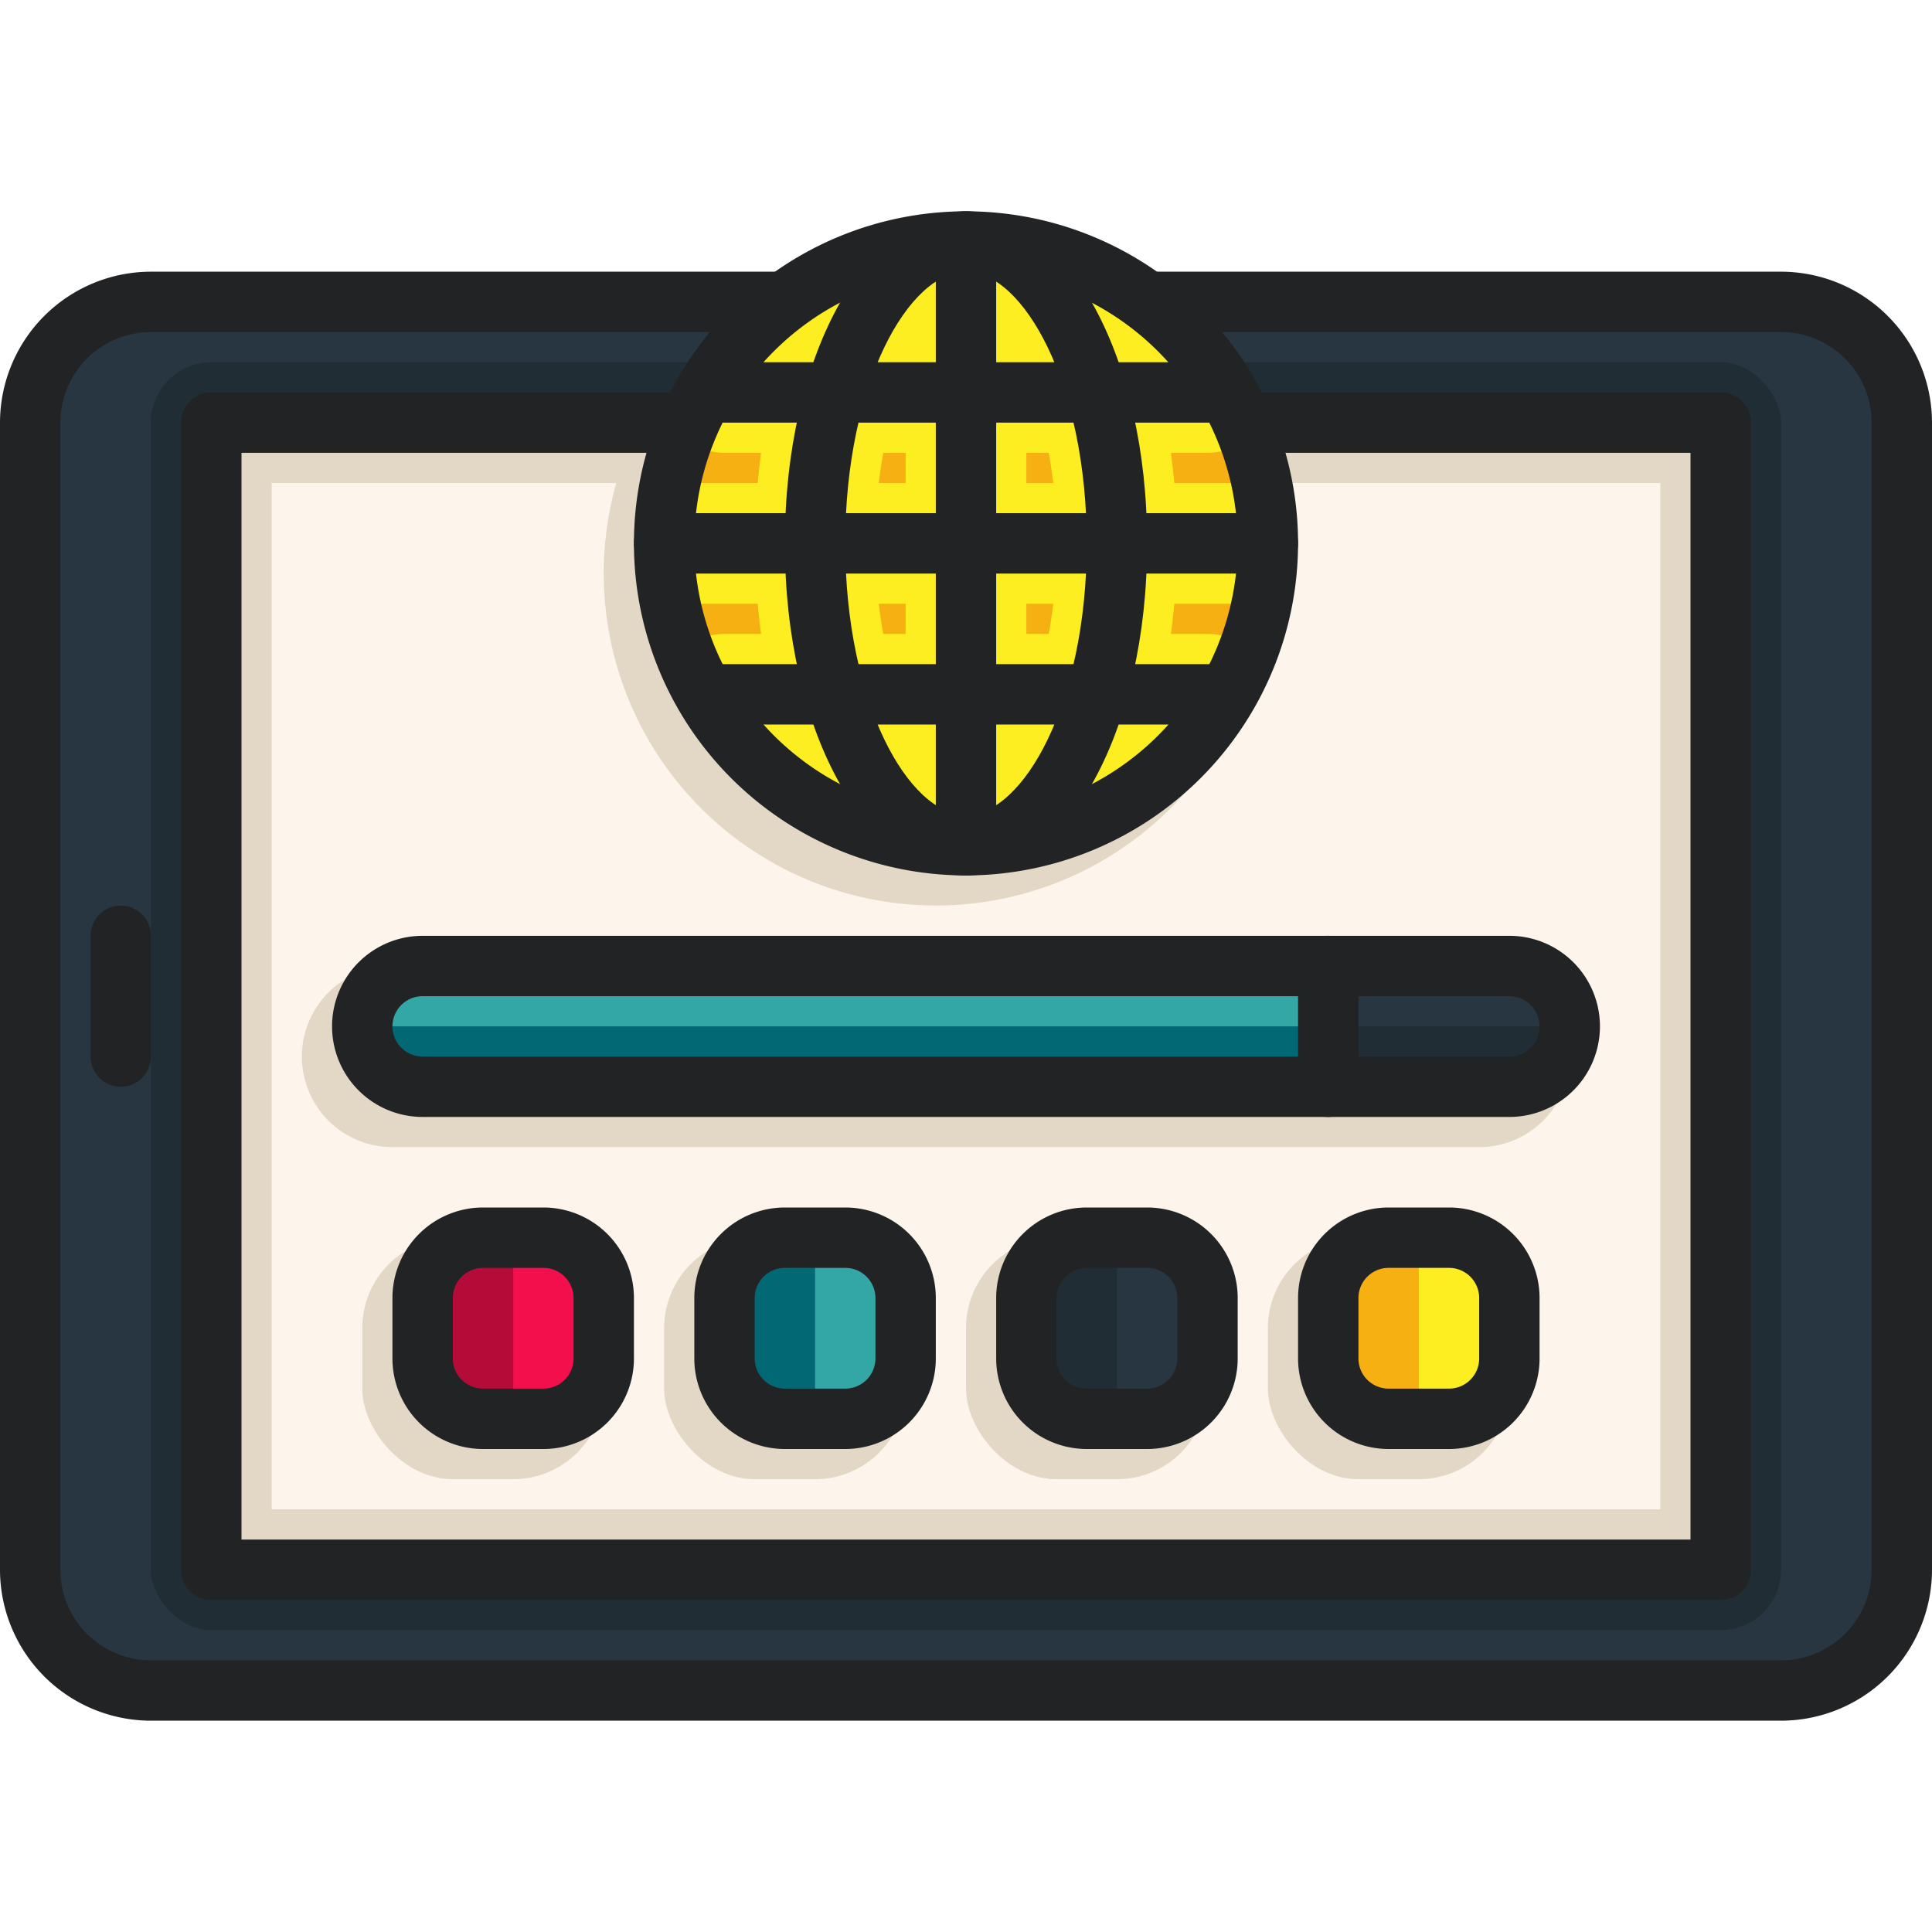 <svg xmlns="http://www.w3.org/2000/svg" viewBox="0 0 64 64"><g id="_17-social_media" data-name="17-social media"><g id="color"><rect x="1" y="10" width="62" height="46" rx="4" style="fill:#273640"/><rect x="5" y="12" width="54" height="42" rx="2" style="fill:#202d35"/><rect x="7" y="14" width="50" height="38" style="fill:#fdf5eb"/><path d="M7,14V52H57V14ZM55,50H9V16H55Z" style="fill:#e3d7c5"/><rect x="12" y="41" width="8" height="8" rx="3" style="fill:#e3d7c5"/><rect x="22" y="41" width="8" height="8" rx="3" style="fill:#e3d7c5"/><rect x="32" y="41" width="8" height="8" rx="3" style="fill:#e3d7c5"/><rect x="42" y="41" width="8" height="8" rx="3" style="fill:#e3d7c5"/><path d="M49,32H13a3,3,0,0,0,0,6H49a3,3,0,0,0,0-6Z" style="fill:#e3d7c5"/><rect x="14" y="41" width="6" height="6" rx="2" style="fill:#f20f4b"/><path d="M17,41v6H16a2.006,2.006,0,0,1-2-2V43a2.006,2.006,0,0,1,2-2Z" style="fill:#b50b38"/><rect x="24" y="41" width="6" height="6" rx="2" style="fill:#33a6a6"/><path d="M27,41v6H26a2.006,2.006,0,0,1-2-2V43a2.006,2.006,0,0,1,2-2Z" style="fill:#026873"/><rect x="34" y="41" width="6" height="6" rx="2" style="fill:#273640"/><path d="M37,41v6H36a2.006,2.006,0,0,1-2-2V43a2.006,2.006,0,0,1,2-2Z" style="fill:#202d35"/><rect x="44" y="41" width="6" height="6" rx="2" style="fill:#fcee21"/><path d="M47,41v6H46a2.006,2.006,0,0,1-2-2V43a2.006,2.006,0,0,1,2-2Z" style="fill:#f7b011"/><path d="M52,34a2.006,2.006,0,0,1-2,2H14a2,2,0,0,1,0-4H50A2.006,2.006,0,0,1,52,34Z" style="fill:#33a6a6"/><path d="M52,34a2.006,2.006,0,0,1-2,2H14a2.006,2.006,0,0,1-2-2Z" style="fill:#026873"/><path d="M52,34a2.006,2.006,0,0,1-2,2H44V32h6A2.006,2.006,0,0,1,52,34Z" style="fill:#273640"/><path d="M52,34a2.006,2.006,0,0,1-2,2H44V34Z" style="fill:#202d35"/><path d="M42,19a11,11,0,1,1-20.8-5H40.8A10.915,10.915,0,0,1,42,19Z" style="fill:#e3d7c5"/><circle cx="32" cy="18" r="10" style="fill:#f7b011"/><path d="M41.8,20a10.1,10.1,0,0,0,0-4H38.9c-.03-.34-.07-.67-.11-1H40a1.931,1.931,0,0,0,1.35-.54A9.9,9.9,0,0,0,39.14,11H37.75a13.606,13.606,0,0,0-.84-1.71.01.01,0,0,1-.01-.01,10.019,10.019,0,0,0-9.8,0,.01.01,0,0,1-.01.01A13.606,13.606,0,0,0,26.25,11H24.86a9.9,9.9,0,0,0-2.21,3.46A1.931,1.931,0,0,0,24,15h1.21c-.04.33-.08.66-.11,1H22.2a10.1,10.1,0,0,0,0,4h2.9c.03.34.07.67.11,1H24a1.931,1.931,0,0,0-1.35.54A9.9,9.9,0,0,0,24.86,25h1.39a13.606,13.606,0,0,0,.84,1.71.01.01,0,0,1,.01.01,10.019,10.019,0,0,0,9.8,0,.01.01,0,0,1,.01-.01A13.606,13.606,0,0,0,37.75,25h1.39a9.9,9.9,0,0,0,2.21-3.46A1.931,1.931,0,0,0,40,21H38.79c.04-.33.08-.66.11-1ZM30,21h-.74c-.06-.32-.11-.65-.15-1H30Zm0-5h-.89c.04-.35.09-.68.15-1H30Zm4.74,5H34V20h.89C34.85,20.35,34.8,20.68,34.74,21ZM34,16V15h.74c.06.32.11.65.15,1Z" style="fill:#fcee21"/></g><g id="line"><path d="M59,57H5a5.006,5.006,0,0,1-5-5V14A5.006,5.006,0,0,1,5,9H26v2H5a3,3,0,0,0-3,3V52a3,3,0,0,0,3,3H59a3,3,0,0,0,3-3V14a3,3,0,0,0-3-3H38V9H59a5.006,5.006,0,0,1,5,5V52A5.006,5.006,0,0,1,59,57Z" style="fill:#222325"/><path d="M57,53H7a1,1,0,0,1-1-1V14a1,1,0,0,1,1-1H23v2H8V51H56V15H41V13H57a1,1,0,0,1,1,1V52A1,1,0,0,1,57,53Z" style="fill:#222325"/><path d="M4,36a1,1,0,0,1-1-1V31a1,1,0,0,1,2,0v4A1,1,0,0,1,4,36Z" style="fill:#222325"/><path d="M28,48H26a3,3,0,0,1-3-3V43a3,3,0,0,1,3-3h2a3,3,0,0,1,3,3v2A3,3,0,0,1,28,48Zm-2-6a1,1,0,0,0-1,1v2a1,1,0,0,0,1,1h2a1,1,0,0,0,1-1V43a1,1,0,0,0-1-1Z" style="fill:#222325"/><path d="M38,48H36a3,3,0,0,1-3-3V43a3,3,0,0,1,3-3h2a3,3,0,0,1,3,3v2A3,3,0,0,1,38,48Zm-2-6a1,1,0,0,0-1,1v2a1,1,0,0,0,1,1h2a1,1,0,0,0,1-1V43a1,1,0,0,0-1-1Z" style="fill:#222325"/><path d="M48,48H46a3,3,0,0,1-3-3V43a3,3,0,0,1,3-3h2a3,3,0,0,1,3,3v2A3,3,0,0,1,48,48Zm-2-6a1,1,0,0,0-1,1v2a1,1,0,0,0,1,1h2a1,1,0,0,0,1-1V43a1,1,0,0,0-1-1Z" style="fill:#222325"/><path d="M18,48H16a3,3,0,0,1-3-3V43a3,3,0,0,1,3-3h2a3,3,0,0,1,3,3v2A3,3,0,0,1,18,48Zm-2-6a1,1,0,0,0-1,1v2a1,1,0,0,0,1,1h2a1,1,0,0,0,1-1V43a1,1,0,0,0-1-1Z" style="fill:#222325"/><path d="M50,37H14a3,3,0,0,1,0-6H50a3,3,0,0,1,0,6ZM14,33a1,1,0,0,0,0,2H50a1,1,0,0,0,0-2Z" style="fill:#222325"/><path d="M44,37a1,1,0,0,1-1-1V32a1,1,0,0,1,2,0v4A1,1,0,0,1,44,37Z" style="fill:#222325"/><path d="M32,29A11,11,0,1,1,43,18,11.013,11.013,0,0,1,32,29ZM32,9a9,9,0,1,0,9,9A9.01,9.01,0,0,0,32,9Z" style="fill:#222325"/><path d="M32,29c-3.364,0-6-4.832-6-11S28.636,7,32,7s6,4.832,6,11S35.364,29,32,29ZM32,9c-1.892,0-4,3.7-4,9s2.108,9,4,9,4-3.7,4-9S33.892,9,32,9Z" style="fill:#222325"/><path d="M42,19H22a1,1,0,0,1,0-2H42a1,1,0,0,1,0,2Z" style="fill:#222325"/><path d="M32,29a1,1,0,0,1-1-1V8a1,1,0,0,1,2,0V28A1,1,0,0,1,32,29Z" style="fill:#222325"/><path d="M40,24H24a1,1,0,0,1,0-2H40a1,1,0,0,1,0,2Z" style="fill:#222325"/><path d="M40,14H24a1,1,0,0,1,0-2H40a1,1,0,0,1,0,2Z" style="fill:#222325"/></g></g></svg>